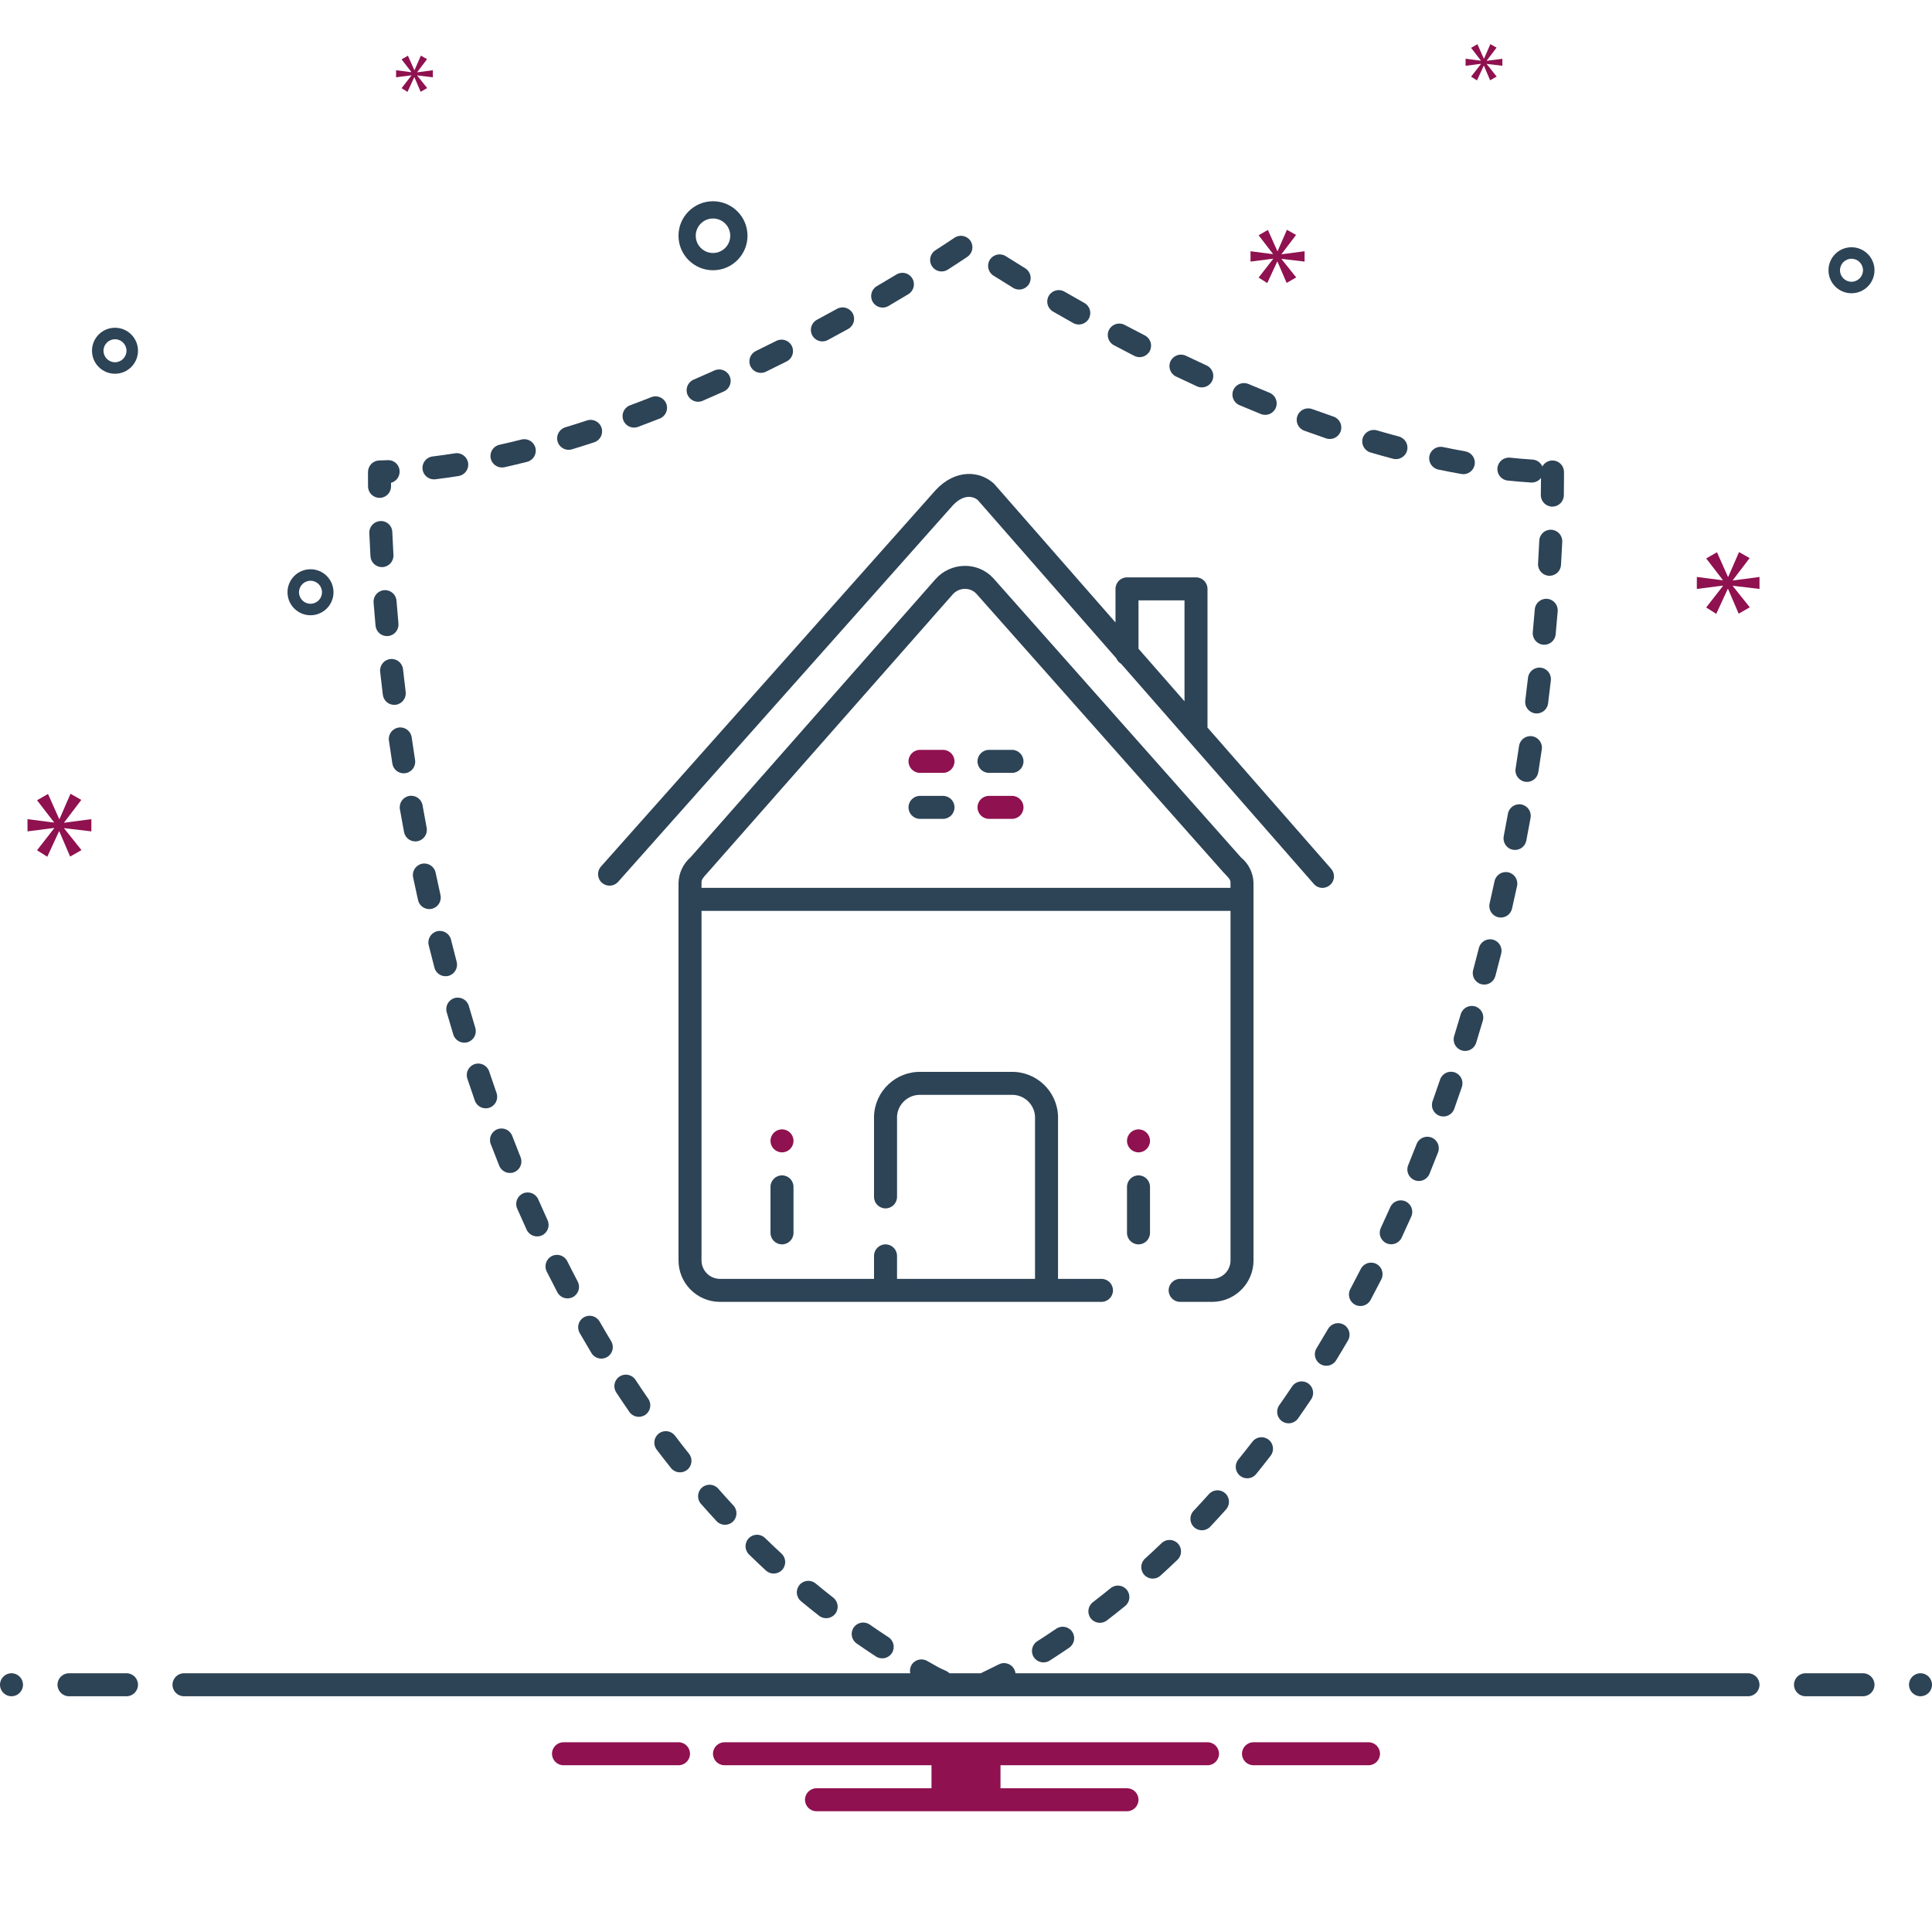 <svg xmlns="http://www.w3.org/2000/svg" id="Layer_1" viewBox="0 0 168 168"><defs><style>      .st0 {        fill: #8f114f;      }      .st1 {        fill: #2d4356;      }    </style></defs><g><path class="st1" d="M109,109.571v-32.813c-.027-.854-.422-1.654-1.084-2.195l-21.549-24.293c-.65-.701-1.57-1.089-2.526-1.062-.958.018-1.864.439-2.497,1.158l-21.21,24.083-.087.097c-.639.562-1.018,1.363-1.046,2.213v32.813c-.015,1.989,1.583,3.615,3.572,3.635h33.208c.552,0,1-.448,1-1s-.448-1-1-1h-3.779v-14.146c-.075-2.196-1.911-3.919-4.108-3.854h-7.784c-2.197-.066-4.033,1.657-4.108,3.854v7.017c0,.552.448,1,1,1s1-.448,1-1v-7.017c.076-1.091,1.016-1.918,2.108-1.854h7.784c1.092-.064,2.032.762,2.108,1.854v14.146h-12v-2c0-.552-.448-1-1-1s-1,.448-1,1v2h-13.428c-.885-.019-1.588-.75-1.572-1.635v-30.365h46v30.365c.016.885-.687,1.616-1.572,1.635h-2.808c-.552,0-1,.448-1,1s.448,1,1,1h2.808c1.989-.02,3.587-1.646,3.572-3.635ZM107,77.206h-46v-.448c0-.267.092-.394.523-.863l21.314-24.198c.262-.302.639-.48,1.039-.49.386-.014.76.139,1.024.421l21.475,24.218.107.11c.45.464.518.569.518.803l0.0.448Z"></path><path class="st1" d="M115,77.206c.552-.001 1-.449.999-1.001-0-.242-.088-.475-.247-.657l-10.762-12.294c.001-.017.01-.03.01-.048v-12c0-.552-.447-1-1-1h-6c-.552-0-1.0.447-1,1v2.921l-10.51-12.006c-.024-.028-.049-.054-.077-.079-1.217-1.114-3.34-1.277-5.058.582l-29.103,32.733c-.363.416-.32,1.048.096,1.411.411.358,1.033.322,1.399-.083l29.089-32.719c.896-.969,1.729-.871,2.19-.481l12.047,13.761c.083.2.229.367.416.476l16.758,19.143c.19.218.464.342.753.342l-0.0 0ZM103,60.981l-4-4.569v-4.205h4v8.774Z"></path><path class="st1" d="M88,65.206h-2c-.552,0-1,.448-1,1s.448,1,1,1h2c.552,0,1-.448,1-1s-.448-1-1-1Z"></path><path class="st1" d="M82,69.206h-2c-.552,0-1,.448-1,1s.448,1,1,1h2c.552,0,1-.448,1-1s-.448-1-1-1Z"></path><path class="st1" d="M67,103.206v4c0,.552.448,1,1,1s1-.448,1-1v-4c0-.552-.448-1-1-1s-1,.448-1,1Z"></path><path class="st1" d="M99,108.206c.552 0.0 1-.447,1-1v-4c0-.552-.448-1-1-1s-1,.448-1,1v4c-0.0.552.447 1.0 1,1h0Z"></path><path class="st1" d="M33.821,64.407c.094.654.193,1.318.296,1.99.075.487.494.847.987.848.051-0.0.103-.004.153-.012.546-.084.92-.595.836-1.141-0-0-0-0-0-0-.103-.665-.2-1.322-.294-1.971-.074-.547-.578-.931-1.125-.857s-.931.578-.857,1.125c.001.006.002.012.003.017Z"></path><path class="st1" d="M33.94,57.309c-.549.061-.944.556-.883,1.104 0.0 0.0 0.0 0.0 0.0 0.0.072.653.15,1.32.233,2,.061.501.486.878.991.879.041 0.0.082-.002.123-.008.548-.067.938-.565.872-1.113-0-0-0-0-0-.001-.082-.673-.159-1.332-.231-1.979-.062-.549-.556-.944-1.104-.884Z"></path><path class="st1" d="M34.774,70.371c.115.654.235,1.314.361,1.981.089.472.501.815.982.815.062-0.0.125-.006.186-.018.542-.102.9-.624.798-1.166l-0-.001c-.124-.658-.243-1.311-.357-1.959-.096-.544-.615-.907-1.159-.811-.544.096-.907.615-.811,1.159l0.0 0Z"></path><path class="st1" d="M45.486,103.775c-.506.222-.736.811-.515,1.317.27.614.545,1.228.825,1.841.23.502.824.722,1.326.492s.722-.824.492-1.326c-.276-.602-.546-1.205-.811-1.81-.223-.505-.811-.735-1.317-.515Z"></path><path class="st1" d="M37.775,84.142c.115.44.512.747.967.747.085-0.0.171-.011.253-.032.534-.14.854-.686.715-1.22-0-0-0-.001-0-.001-.169-.646-.333-1.288-.492-1.928-.133-.536-.676-.862-1.211-.729s-.862.676-.729,1.211c.161.647.327,1.298.498,1.951Z"></path><path class="st1" d="M39.528,86.788c-.531.154-.836.709-.683,1.239l0.0 0c.186.642.376,1.285.572,1.931.16.529.719.827,1.247.667.529-.16.827-.719.667-1.247h0c-.193-.638-.381-1.273-.565-1.907-.155-.529-.708-.834-1.238-.683Z"></path><path class="st1" d="M40.64,93.8c.212.635.429,1.27.651,1.907.182.521.753.796,1.274.614.521-.182.796-.753.614-1.274h0c-.219-.627-.433-1.254-.642-1.88-.173-.524-.739-.808-1.263-.635-.524.173-.808.739-.635,1.263.001.002.001.003.002.005Z"></path><path class="st1" d="M38.304,77.833c-.146-.652-.287-1.301-.423-1.945-.11-.541-.639-.89-1.18-.78s-.89.639-.78,1.18c.001.005.002.01.003.014.138.651.28,1.307.427,1.967.102.457.507.782.975.782.074 0.0.147-.008.219-.024.539-.12.878-.654.758-1.193-0-0-0-0-0-0Z"></path><path class="st1" d="M45.269,100.628c-.247-.617-.488-1.234-.725-1.851-.194-.517-.77-.779-1.287-.585-.517.194-.779.77-.585,1.287.002.005.004.01.006.015.24.625.485,1.25.735,1.876.205.513.787.762,1.299.557.513-.205.762-.787.557-1.299v-0Z"></path><path class="st1" d="M107.777,35.23c.616.261,1.237.518,1.864.773.512.207,1.095-.039,1.302-.551.207-.512-.039-1.095-.551-1.302h0c-.617-.25-1.229-.504-1.835-.761-.509-.215-1.096.022-1.311.531-.215.509.022,1.096.531,1.311h0Z"></path><path class="st1" d="M81.88,23.604c.191 0.0.379-.055.54-.159.763-.49,1.337-.871,1.696-1.112.458-.308.58-.929.273-1.388-.308-.458-.929-.58-1.388-.273-.353.237-.915.61-1.662,1.091-.465.298-.6.917-.301,1.381.184.287.502.46.843.46h-0Z"></path><path class="st1" d="M91.567,27.093c.561.325,1.145.658,1.753.998.482.27,1.091.098,1.361-.383.27-.482.098-1.091-.383-1.361-.599-.336-1.175-.664-1.729-.984-.477-.279-1.089-.118-1.367.358-.279.477-.118,1.089.358,1.367.003.002.005.003.008.005l-0.0 0Z"></path><path class="st1" d="M33.269,49.312c.551-.03.974-.502.943-1.054-0-0-0-0-0-0-.04-.71-.071-1.375-.098-1.991-.011-.54-.457-.969-.997-.958-.015 0-.031.001-.046.002-.551.024-.979.49-.956,1.041 0.0 0.0 0.0.001 0.0.001.027.624.06,1.296.099,2.017.029.53.467.944.998.944.019,0,.038-.001.056-.002Z"></path><path class="st1" d="M86.387,23.966c.512.323,1.084.68,1.713,1.066.471.289,1.087.142,1.376-.329.289-.471.142-1.087-.329-1.376-.621-.381-1.187-.733-1.692-1.053-.467-.295-1.085-.155-1.38.312s-.155,1.085.312,1.38l-0-0Z"></path><path class="st1" d="M102.26,32.739c.6.288,1.209.574,1.828.858.502.23,1.096.01,1.326-.492s.01-1.096-.492-1.326h0c-.607-.278-1.206-.559-1.797-.843-.497-.24-1.095-.033-1.335.464-.24.497-.033,1.095.464,1.335.002.001.004.002.007.003l-0.0 0Z"></path><path class="st1" d="M47.543,110.573c.301.6.608,1.198.921,1.795.173.33.514.536.887.536.161 0.0.32-.039.463-.114.489-.256.678-.86.422-1.349-0-0-0-0-0-0-.308-.587-.61-1.175-.905-1.766-.245-.495-.844-.698-1.34-.454-.495.245-.698.844-.454,1.34.002.004.004.008.006.012l-0-0Z"></path><path class="st1" d="M125.077,40.831c.665.14,1.331.268,1.996.385.057.01.116.016.174.016.552-0.0.999-.448.999-1-0-.485-.349-.9-.827-.984-.644-.114-1.289-.239-1.934-.373-.54-.116-1.071.227-1.187.767s.227,1.071.767,1.187c.004.001.008.002.012.003l0-0Z"></path><path class="st1" d="M119.173,39.345c.651.19,1.303.373,1.958.547.534.141,1.081-.177,1.223-.711s-.177-1.081-.711-1.223c-.637-.169-1.272-.347-1.906-.533-.53-.155-1.086.148-1.241.679-.155.53.148,1.085.678,1.241Z"></path><path class="st1" d="M113.414,37.451c.63.228,1.264.452,1.902.67.523.177,1.091-.104,1.268-.627.176-.521-.101-1.087-.621-1.266-.626-.214-1.248-.433-1.867-.658-.519-.188-1.093.08-1.281.6s.08,1.093.6,1.281Z"></path><path class="st1" d="M96.859,30.02c.583.308,1.178.618,1.788.931.494.248,1.095.048,1.342-.446.244-.487.053-1.08-.429-1.334-.602-.308-1.191-.615-1.766-.919-.488-.258-1.093-.072-1.351.416-.258.488-.072,1.093.416,1.351Z"></path><path class="st1" d="M43.647,40.651c.074 0.0.147-.008.219-.024.657-.146,1.313-.302,1.969-.468.536-.135.86-.679.725-1.214-.135-.536-.679-.86-1.214-.725-.638.161-1.276.313-1.916.456-.539.12-.878.654-.758,1.193.102.457.507.782.975.782v-0Z"></path><path class="st1" d="M37.734,41.685c.041 0.0.083-.002.124-.008.67-.082,1.342-.177,2.015-.284.545-.086.918-.598.832-1.143-.086-.545-.598-.918-1.143-.832-.651.103-1.3.194-1.948.274-.548.067-.938.566-.871,1.114.061.501.487.877.991.878h-0Z"></path><path class="st1" d="M49.445,39.115c.099 0.0.197-.014.292-.043.646-.197,1.291-.401,1.933-.612.525-.173.81-.738.638-1.263s-.738-.81-1.263-.638h0c-.628.207-1.258.406-1.89.599-.528.161-.826.72-.665,1.248.128.421.516.708.956.709v0Z"></path><path class="st1" d="M33.004,43.294h.011c.552-.006.995-.459.989-1.011l-.002-.3c.456-.119.766-.54.746-1.011-.011-.54-.458-.969-.998-.958-.015 0-.029.001-.044.002-.243.011-.486.018-.727.023-.537.013-.968.448-.977.985l-.002.495.004.784c.006.548.452.989,1,.989Z"></path><path class="st1" d="M71.512,29.687c.165-0.0.327-.041.472-.118.606-.326,1.196-.648,1.77-.965.484-.266.659-.874.393-1.358-.266-.484-.874-.659-1.358-.393-.001 0-.001.001-.002.001-.566.312-1.149.63-1.749.951-.487.261-.67.867-.409,1.354.174.325.513.528.882.528l0-0Z"></path><path class="st1" d="M76.752,26.746c.177 0.0.351-.047.504-.137.611-.358,1.189-.702,1.734-1.031.472-.286.623-.901.337-1.374-.285-.471-.898-.623-1.37-.339-.537.324-1.108.665-1.711,1.018-.477.279-.637.892-.358,1.368.18.307.509.495.864.495l0.0 0Z"></path><path class="st1" d="M66.163,32.423c.151 0.0.301-.034.437-.101.613-.298,1.216-.596,1.808-.896.494-.248.693-.848.445-1.342-.248-.494-.848-.693-1.342-.445-.001.001-.003.001-.004.002-.582.293-1.176.587-1.781.882-.497.241-.704.839-.463,1.336.167.345.517.563.9.563Z"></path><path class="st1" d="M55.136,37.182c.12-0.0.238-.022.35-.063.633-.236,1.262-.478,1.886-.724.514-.203.766-.784.563-1.298-.203-.514-.784-.766-1.298-.563h0c-.613.242-1.23.48-1.852.712-.517.193-.78.769-.587,1.287.146.391.52.65.937.65v-0Z"></path><path class="st1" d="M60.706,34.934c.137 0.0.272-.028.397-.083.621-.268,1.236-.54,1.844-.814.504-.227.728-.819.501-1.323s-.819-.728-1.323-.501h0c-.599.27-1.205.537-1.818.804-.507.22-.739.809-.519,1.316.159.366.519.602.918.602l-0.0 0Z"></path><path class="st1" d="M33.65,55.313c.03,0,.06-.001.09-.004.55-.049.956-.535.907-1.085-0-0-0-0-0-0-.062-.685-.117-1.347-.167-1.987-.044-.551-.526-.962-1.076-.918-.551.044-.962.526-.918,1.076.051.646.108,1.315.169,2.007.046.515.478.911.995.911Z"></path><path class="st1" d="M128.36,90.684c.2-.646.394-1.289.582-1.93.156-.53-.147-1.086-.677-1.242-.53-.156-1.086.147-1.242.677-.186.632-.377,1.266-.574,1.902-.163.527.132,1.088.659,1.251.527.163,1.088-.132,1.251-.659Z"></path><path class="st1" d="M128.807,85.582c.084.023.171.034.258.034.453-0.0.849-.305.966-.742.174-.652.343-1.302.507-1.948.138-.535-.184-1.08-.718-1.218-.535-.138-1.08.184-1.218.718-.001.003-.001.005-.002.008-.162.639-.329,1.28-.501,1.925-.142.533.175,1.081.708,1.224 0.0 0.0 0.0 0.0 0.0 0Z"></path><path class="st1" d="M130.283,79.761c.073.017.149.026.224.025.466-0.0.87-.323.974-.777.151-.659.296-1.314.437-1.966.117-.54-.227-1.072-.767-1.189-.54-.117-1.072.227-1.189.767-.139.644-.282,1.291-.431,1.942-.123.538.213,1.074.751,1.197 0.0 0.0.001 0.0.001 0Z"></path><path class="st1" d="M126.493,93.249c-.522-.178-1.089.101-1.267.622-0.0.001-.001.002-.001.004-.212.625-.43,1.25-.652,1.876-.185.52.087,1.092.607,1.277.52.185,1.092-.087,1.277-.607h0c.226-.634.447-1.268.662-1.903.177-.523-.103-1.091-.626-1.269Z"></path><path class="st1" d="M117.829,113.451c.487.259,1.093.075,1.353-.412.317-.595.628-1.191.933-1.789.251-.492.056-1.094-.436-1.346-.492-.251-1.094-.056-1.346.436-.3.588-.605,1.174-.916,1.758-.26.487-.076,1.093.412,1.354Z"></path><path class="st1" d="M123,102.621c.511.209,1.094-.036,1.303-.547 0-0.0 0-.001 0-.001.254-.623.503-1.247.747-1.873.196-.516-.065-1.094-.581-1.289-.509-.193-1.079.057-1.282.563-.24.615-.485,1.23-.735,1.844-.209.511.037,1.095.548,1.304h0Z"></path><path class="st1" d="M122.215,104.465c-.502-.226-1.092-.002-1.318.5-.001.002-.002.004-.003.006-.268.604-.543,1.205-.823,1.805-.234.501-.017,1.096.483,1.329s1.096.017,1.329-.483c.285-.61.564-1.222.837-1.836.225-.504-.002-1.095-.506-1.32-0-0-.001-0-.001-0Z"></path><path class="st1" d="M131.124,70.762c-.117.646-.239,1.299-.365,1.957-.104.542.251,1.067.793,1.171.062.012.126.017.19.018.479-.001.891-.341.981-.812.128-.665.251-1.324.369-1.979.1-.543-.26-1.064-.803-1.164s-1.064.26-1.164.803c-0.0.002-.001.004-.001.006l0.0 0Z"></path><path class="st1" d="M115.492,115.548c-.331.567-.668,1.132-1.011,1.693-.288.47-.14,1.085.33,1.373 0.0 0.0.001 0.0.001.001.157.097.337.148.521.147.349.001.672-.181.854-.479.351-.573.695-1.149,1.033-1.728.276-.479.111-1.09-.368-1.366-.475-.273-1.081-.114-1.36.358v-0Z"></path><path class="st1" d="M131.104,41.787c.68.07,1.357.128,2.032.172.336.019.66-.129.864-.396-0.0.335-.003.831-.015,1.473-.01.552.43,1.008.982,1.018h.019c.545-0.0.99-.437 1-.982.012-.685.015-1.207.015-1.551l-.002-.494c-.008-.546-.453-.985-1-.985h-.015c-.362.005-.692.205-.864.523-.15-.344-.479-.576-.853-.601-.649-.042-1.3-.097-1.955-.166-.55-.057-1.042.342-1.099.892-.057.55.342,1.042.892,1.099l0-0Z"></path><path class="st1" d="M135.275,55.159c.065-.689.124-1.359.177-2.008.046-.55-.363-1.034-.913-1.079-.55-.046-1.034.363-1.079.913-0.0.001-0.0.001-0.0.002-.053.641-.111,1.302-.175,1.984-.052.55.352,1.038.902,1.09.032.003.064.004.095.004.516-.001.946-.393.995-.906l0.0 0Z"></path><path class="st1" d="M135.849,47.113c.026-.552-.4-1.02-.952-1.047-.545-.032-1.013.384-1.045.93-0.0.007-.001.014-.001.021-.029.622-.065,1.287-.107,1.991-.033.551.387,1.025.938,1.058.021.001.041.002.061.002.529-.001.966-.413.997-.94.043-.712.079-1.385.109-2.015Z"></path><path class="st1" d="M133.766,67.147c.106-.672.207-1.335.304-1.989.081-.546-.296-1.055-.843-1.136s-1.055.296-1.136.843h0c-.096.648-.196,1.305-.301,1.97-.086.545.286,1.057.831,1.144 0.0 0.0 0.0 0.0.001 0.0.052.009.105.013.157.013.491-.001.91-.358.986-.844v-0Z"></path><path class="st1" d="M134.616,61.166c.086-.679.166-1.345.241-2,.063-.549-.331-1.045-.879-1.108-.549-.063-1.045.331-1.108.879h0c-.074.646-.154,1.305-.238,1.977-.069.548.319,1.048.867,1.118.042.005.085.008.127.008.503-.001.927-.375.991-.874h0Z"></path><path class="st1" d="M91.842,141.631c-.541.368-1.089.73-1.644,1.086-.465.297-.602.915-.305,1.38s.915.602,1.38.305c.001-.001.002-.001.003-.002.571-.365,1.135-.738,1.692-1.117.458-.309.578-.93.27-1.388s-.93-.578-1.388-.27c-.003.002-.005.003-.008.005h-0Z"></path><path class="st1" d="M69.517,137.825c-.352.425-.293,1.056.132,1.408.519.43,1.045.853,1.579,1.271.436.339,1.065.26,1.403-.177.337-.434.26-1.06-.172-1.399-.519-.405-1.031-.817-1.535-1.235-.425-.352-1.056-.292-1.408.133Z"></path><path class="st1" d="M65.113,133.757c-.385.396-.377,1.029.018,1.414.483.471.972.936,1.469,1.395.406.375,1.038.35,1.413-.056s.35-1.038-.056-1.413c-.484-.447-.961-.9-1.431-1.357-.395-.386-1.028-.378-1.414.017-0.0 0-0.0 0-0.0 0Z"></path><path class="st1" d="M75.631,141.268c-.453-.316-1.076-.204-1.392.249s-.204,1.076.249,1.392c.554.386,1.115.764,1.683,1.135.464.3,1.083.168,1.383-.296.299-.462.169-1.078-.291-1.38-.551-.359-1.095-.726-1.632-1.1v0Z"></path><path class="st1" d="M61.042,129.354c-.415.364-.456.996-.091,1.411 0.0 0.0 0.0 0.0 0.0.001.445.506.897,1.007,1.355,1.504.375.406,1.008.431,1.413.056.406-.375.431-1.008.056-1.413h0c-.447-.484-.888-.973-1.322-1.467-.365-.415-.996-.455-1.411-.091-0.0 0-0.0 0-0.0 0Z"></path><path class="st1" d="M53.873,119.698c-.461.303-.589.923-.286,1.385 0.0 0.0 0.0 0.0 0.0 0.0.372.564.75,1.125,1.135,1.683.31.457.932.576,1.389.266.457-.31.576-.932.266-1.389-.003-.005-.007-.01-.01-.014-.376-.545-.746-1.094-1.109-1.646-.304-.461-.924-.588-1.385-.285Z"></path><path class="st1" d="M58.693,124.842c-.334-.44-.961-.526-1.401-.192-.44.334-.526.961-.192,1.401.409.539.824,1.074,1.247,1.604.345.432.974.502,1.406.158.432-.345.502-.974.158-1.406h0c-.413-.517-.818-1.038-1.217-1.565Z"></path><path class="st1" d="M50.776,114.546c-.479.275-.644.886-.369,1.365.335.583.676,1.163,1.022,1.741.282.475.896.631,1.37.349.475-.282.631-.896.349-1.37-.002-.003-.003-.005-.005-.008-.341-.567-.675-1.137-1.003-1.708-.275-.479-.886-.644-1.365-.369Z"></path><path class="st1" d="M105.119,129.928c-.438.489-.882.974-1.334,1.454-.379.402-.359,1.035.043,1.414s1.035.359,1.414-.043c.463-.493.92-.991,1.368-1.493.37-.41.337-1.042-.073-1.412s-1.042-.337-1.412.073c-.002.002-.004.005-.007.007l-0-0Z"></path><path class="st1" d="M108.454,128.548c.302.001.587-.135.777-.37.425-.523.844-1.053,1.255-1.588.339-.436.261-1.064-.174-1.403-.436-.339-1.064-.261-1.403.174-.002.003-.004.006-.006.008-.401.521-.809,1.037-1.224,1.549-.348.429-.282,1.059.147,1.407.178.144.4.223.629.223h-0Z"></path><path class="st1" d="M100.24,137.271c.249 0.0.488-.092.672-.26.5-.454.993-.914,1.48-1.381.399-.382.413-1.015.031-1.414s-1.015-.413-1.414-.031h0c-.474.454-.955.903-1.442,1.346-.409.372-.439,1.004-.067,1.413.19.208.458.327.74.327h-0Z"></path><path class="st1" d="M112.353,120.568c-.365.545-.736,1.087-1.114,1.625-.318.451-.21,1.075.241,1.393.451.318,1.075.21,1.393-.241.001-.001.002-.003.003-.004.386-.55.766-1.104,1.139-1.662.309-.457.189-1.079-.268-1.388-.457-.309-1.079-.189-1.388.268-.002.003-.004.006-.006.009h-0Z"></path><path class="st1" d="M96.579,138.1c-.509.413-1.025.82-1.547,1.223-.438.337-.52.964-.184,1.402s.964.52,1.402.184c.537-.413,1.067-.832,1.589-1.256.429-.348.494-.978.146-1.407s-.978-.494-1.407-.146h0Z"></path><path class="st1" d="M161,21.5c-1.105,0-2,.895-2,2s.895,2,2,2,2-.895,2-2c-.001-1.104-.896-1.999-2-2ZM161,24.5c-.552,0-1-.448-1-1s.448-1,1-1,1,.448,1,1c-.001.552-.448.999-1,1Z"></path><path class="st1" d="M62,23.5c1.657,0,3-1.343,3-3s-1.343-3-3-3-3,1.343-3,3c.002,1.656,1.344,2.998,3,3ZM62,19c.828,0,1.5.672,1.5,1.5s-.672,1.5-1.5,1.5-1.5-.672-1.5-1.5c.001-.828.672-1.499,1.5-1.5Z"></path><path class="st1" d="M27,53.5c1.105,0,2-.895,2-2s-.895-2-2-2-2,.895-2,2c.001,1.104.896,1.999,2,2ZM27,50.5c.552,0,1,.448,1,1s-.448,1-1,1-1-.448-1-1c.001-.552.448-.999,1-1Z"></path><path class="st1" d="M10,28.5c-1.105,0-2,.895-2,2s.895,2,2,2,2-.895,2-2c-.001-1.104-.896-1.999-2-2ZM10,31.5c-.552,0-1-.448-1-1s.448-1,1-1,1,.448,1,1c-.001.552-.448.999-1,1Z"></path><path class="st1" d="M152,145.5h-63.698c-.063-.548-.559-.941-1.107-.877-.132.015-.259.057-.375.122l-1.539.756h-2.719c-.073-.074-.157-.136-.249-.183l-.627-.29c-.358-.197-.714-.397-1.067-.6-.479-.275-1.09-.109-1.364.369-0.0 0-0.0.001-0.0.001-.12.214-.156.464-.102.703H16c-.552,0-1,.448-1,1s.448,1,1,1h136c.552,0,1-.448,1-1s-.448-1-1-1Z"></path><path class="st1" d="M11,145.5h-5c-.552,0-1,.448-1,1s.448,1,1,1h5c.552,0,1-.448,1-1s-.448-1-1-1Z"></path><circle class="st1" cx="1" cy="146.5" r="1"></circle><path class="st1" d="M162,145.5h-5c-.552,0-1,.448-1,1s.448,1,1,1h5c.552,0,1-.448,1-1s-.448-1-1-1Z"></path><circle class="st1" cx="167" cy="146.5" r="1"></circle></g><path class="st0" d="M80,67.206h2c.552,0,1-.448,1-1s-.448-1-1-1h-2c-.552,0-1,.448-1,1s.448,1,1,1Z"></path><path class="st0" d="M86,71.206h2c.552,0,1-.448,1-1s-.448-1-1-1h-2c-.552,0-1,.448-1,1s.448,1,1,1Z"></path><circle class="st0" cx="68" cy="99.205" r="1"></circle><circle class="st0" cx="99" cy="99.205" r="1"></circle><path class="st0" d="M5.583,71.511l1.487-1.955-.939-.532-.954,2.19h-.032l-.97-2.175-.955.548,1.471,1.909v.031l-2.3-.297v1.064l2.316-.297v.031l-1.487,1.908.892.564,1.018-2.206h.03l.939,2.19.986-.563-1.502-1.878v-.031l2.362.282v-1.064l-2.362.312-0-.031Z"></path><path class="st0" d="M36.281,6.269l.856-1.126-.54-.306-.55,1.261h-.018l-.558-1.253-.551.316.848,1.099v.018l-1.325-.171v.613l1.334-.171v.018l-.857,1.099.514.324.586-1.27h.018l.54,1.261.568-.324-.865-1.082v-.018l1.36.163v-.613l-1.36.18v-.018Z"></path><path class="st0" d="M129.281,5.269l.856-1.126-.54-.306-.55,1.261h-.018l-.558-1.253-.551.316.848,1.099v.018l-1.325-.171v.613l1.334-.171v.018l-.857,1.099.514.324.586-1.27h.018l.54,1.261.568-.324-.865-1.082v-.018l1.36.163v-.613l-1.36.18 0-.018Z"></path><path class="st0" d="M153,51.213v-1.043l-2.317.307v-.031l1.459-1.918-.921-.522-.936,2.148h-.032l-.951-2.133-.937.538,1.443,1.872v.031l-2.256-.292v1.043l2.271-.291v.031l-1.458,1.872.875.553.998-2.165h.03l.921,2.149.967-.552-1.473-1.842v-.031l2.317.276Z"></path><path class="st0" d="M110.702,22.523l-1.258,1.615.754.477.862-1.867h.025l.795,1.853.834-.476-1.271-1.589v-.027l1.999.239v-.9l-1.999.264v-.026l1.258-1.655-.794-.45-.808,1.853h-.026l-.821-1.84-.808.464,1.245,1.615v.026l-1.947-.251v.9l1.96-.252v.027Z"></path><path class="st0" d="M105,151.5h-42c-.552,0-1,.448-1,1s.448,1,1,1h18v2h-10c-.552,0-1,.448-1,1s.448,1,1,1h27c.552,0,1-.448,1-1s-.448-1-1-1h-11v-2h18c.552,0,1-.448,1-1s-.448-1-1-1Z"></path><path class="st0" d="M119,151.5h-10c-.552,0-1,.448-1,1s.448,1,1,1h10c.552,0,1-.448,1-1s-.448-1-1-1Z"></path><path class="st0" d="M59,151.5h-10c-.552,0-1,.448-1,1s.448,1,1,1h10c.552,0,1-.448,1-1s-.448-1-1-1Z"></path></svg>